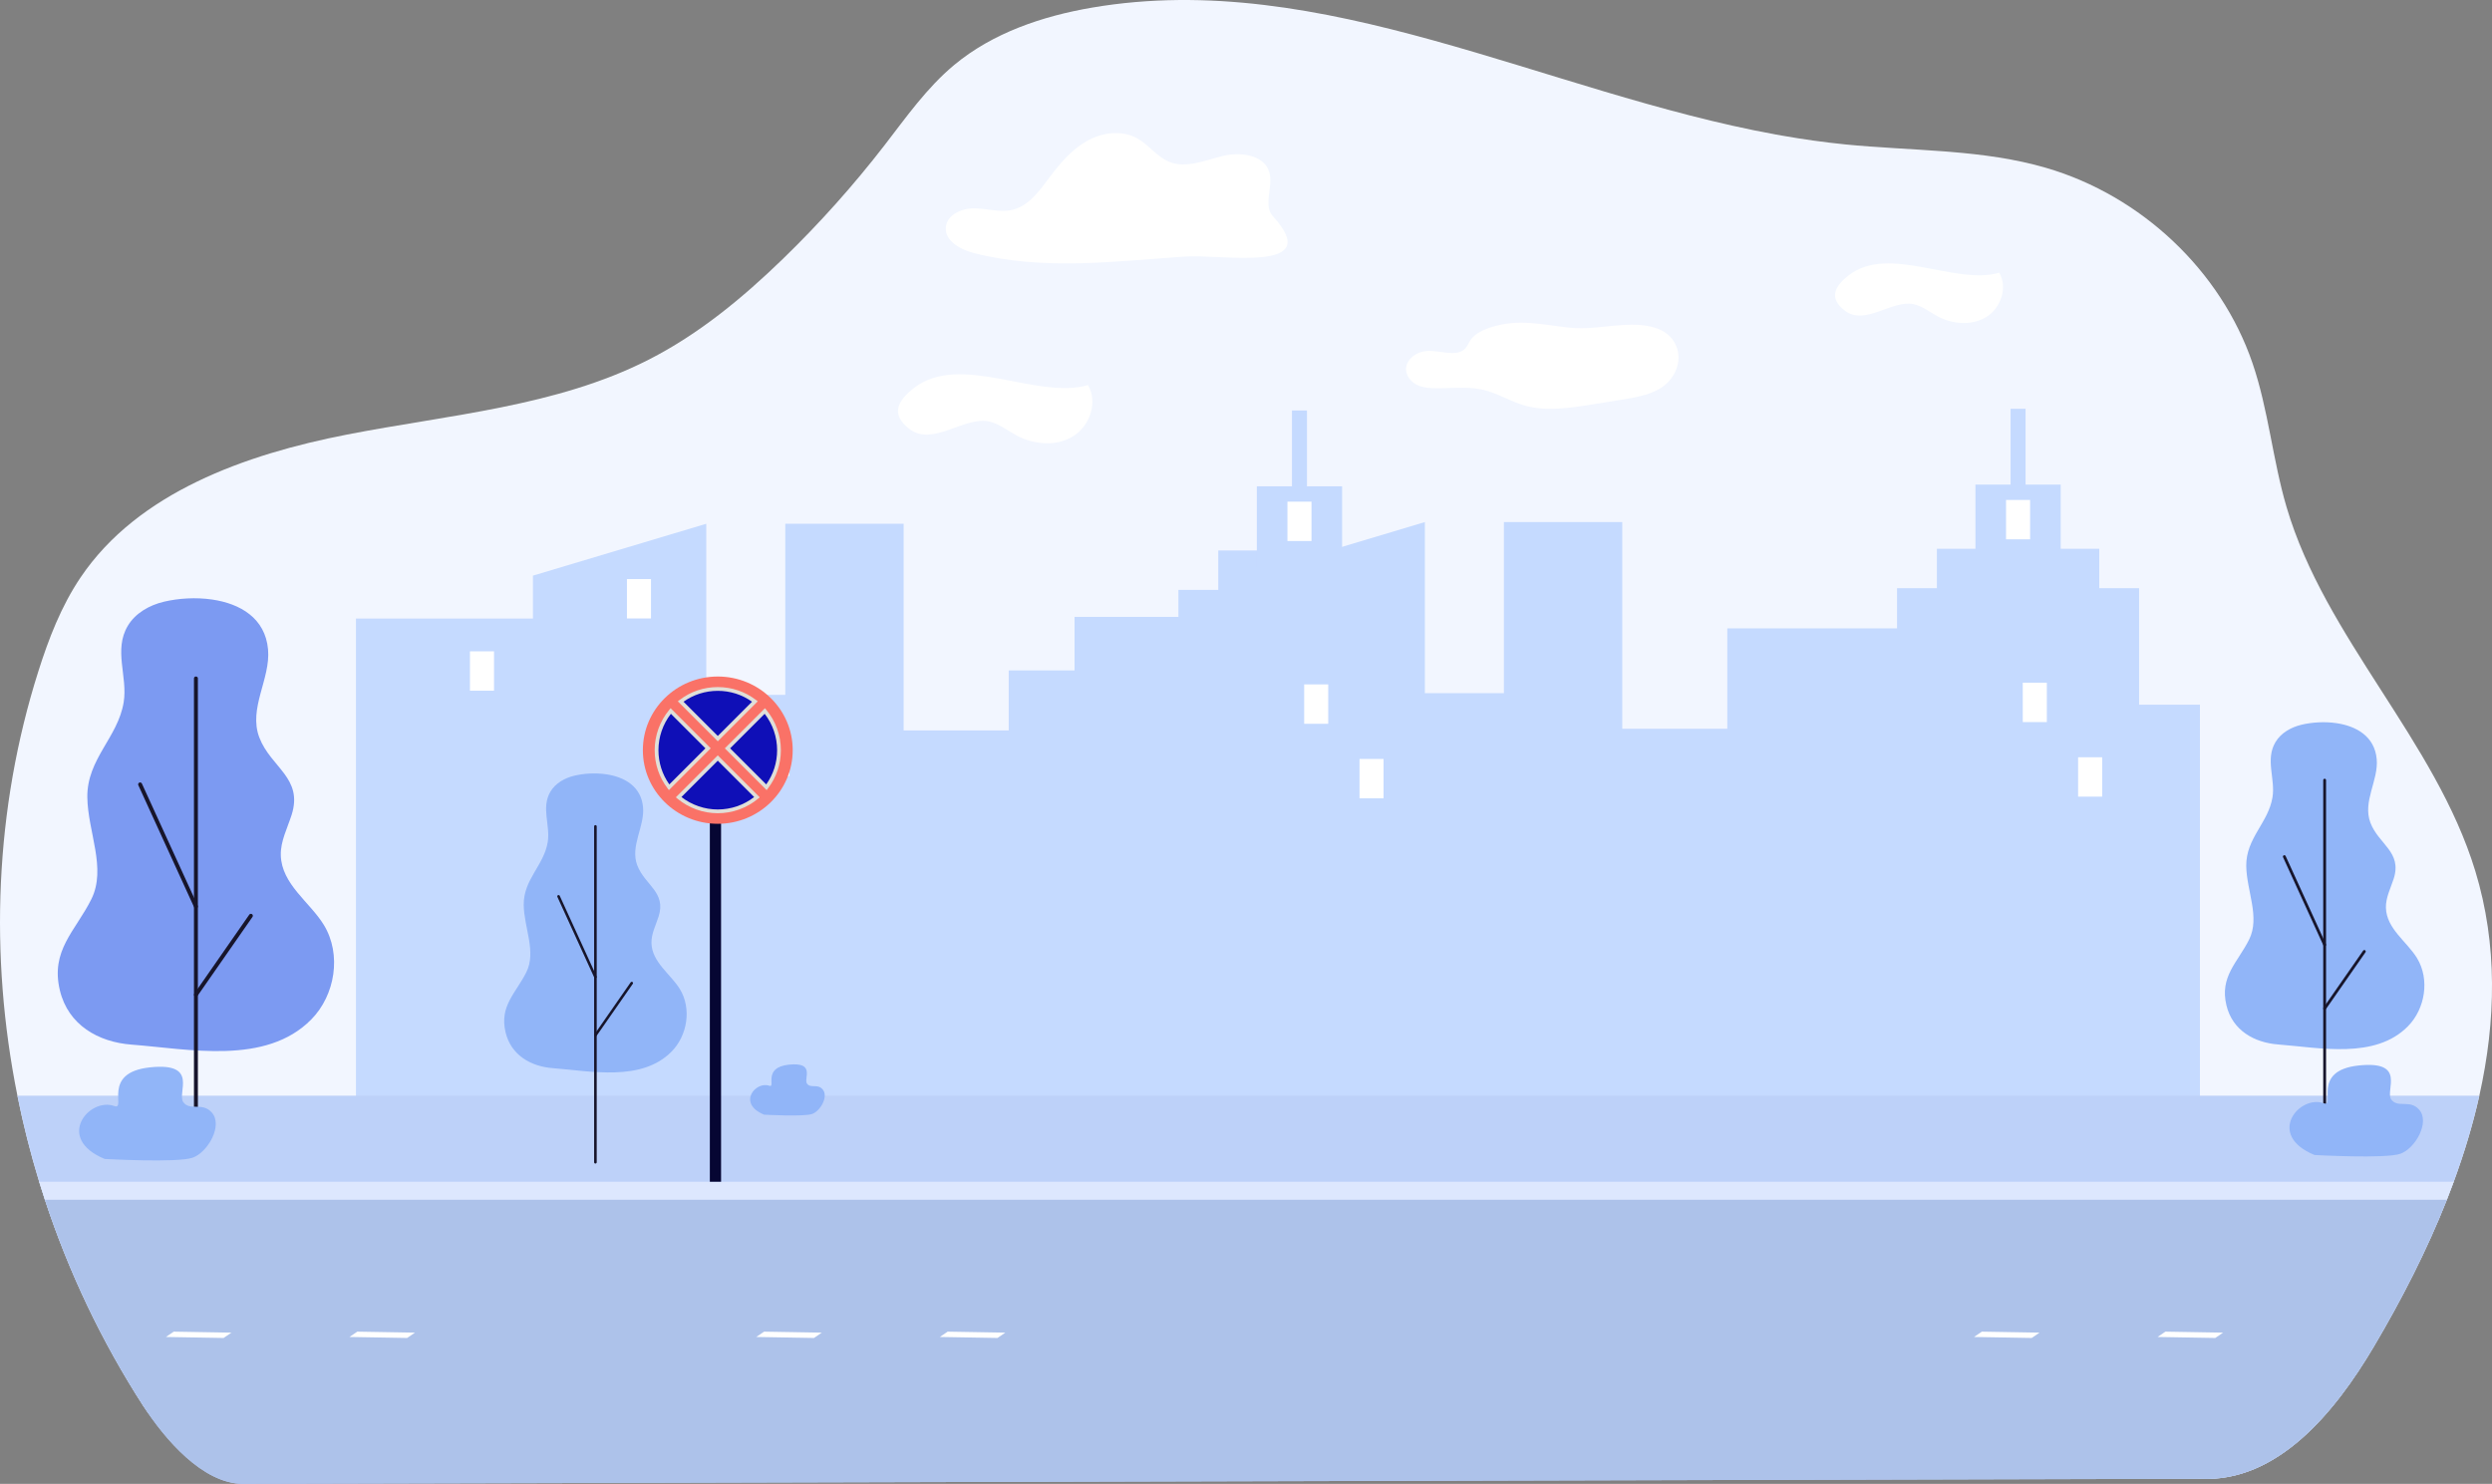 <?xml version="1.0" encoding="UTF-8"?>
<svg id="Calque_2" data-name="Calque 2" xmlns="http://www.w3.org/2000/svg" viewBox="0 0 2879.92 1715.13">
  <rect x="0" y="0" width="2879.92" height="1715.13" fill="#808080" stroke="none"/>
  <defs>
    <style>
      .cls-1 {
        fill: #060633;
      }

      .cls-1, .cls-2, .cls-3, .cls-4, .cls-5, .cls-6, .cls-7, .cls-8, .cls-9, .cls-10, .cls-11, .cls-12, .cls-13 {
        stroke-width: 0px;
      }

      .cls-2 {
        fill: #fa7267;
      }

      .cls-3 {
        fill: #dde7fe;
      }

      .cls-4 {
        fill: #17152b;
      }

      .cls-5 {
        fill: #bdd1f9;
      }

      .cls-6 {
        fill: #0f0fb7;
      }

      .cls-7 {
        fill: #c5daff;
      }

      .cls-8 {
        fill: #adc2ea;
      }

      .cls-9 {
        fill: #fff;
      }

      .cls-10 {
        fill: #91b5f8;
      }

      .cls-11 {
        fill: #e0dfd8;
      }

      .cls-12 {
        fill: #f2f6ff;
      }

      .cls-13 {
        fill: #7c9af2;
      }
    </style>
  </defs>
  <g id="_ëîé_1" data-name="‘ëîé_1">
    <g>
      <path class="cls-12" d="m2865.28,1266.46c-7.47,33.45-17.53,66.7-29.58,99.45-2.55,6.96-5.2,13.9-7.94,20.81-23.25,58.83-52.57,115.88-84.36,169.65-44.74,75.7-111.32,157.41-200.71,152.88l-2262.94-21.57c-46.19-.44-89.16-23.95-114.22-62.75-48.02-74.4-86.15-154.69-113.65-238.22-2.28-6.92-4.49-13.85-6.61-20.81-10.03-32.74-18.42-65.94-25.16-99.45-32.62-162.26-26.19-331.61,24.14-490.34,12.03-37.95,26.52-75.57,48.9-108.73,66.25-98.14,190.1-142.15,308.16-165.15,118.05-22.98,241.81-32.22,348.53-86.6,57.84-29.49,108.28-71.2,154.61-116.09,42.36-41.05,81.71-85.04,117.68-131.56,25.08-32.44,48.87-66.48,80.55-92.86,44.54-37.07,101.95-56.53,159.6-66.36,266.38-45.42,523.17,98.13,789.97,146.72,2.31.42,4.61.82,6.93,1.23,24.3,4.27,48.67,7.75,73.15,10.19,37.95,3.79,76.36,5.13,114.45,8.07,2.31.17,4.63.36,6.93.55,37.63,3.1,74.9,7.99,111.05,18.55,110.1,32.17,201.84,118.98,238.28,225.41,18.55,54.16,23.32,111.95,39.51,166.83,44.67,151.48,172,269.39,218.06,420.47,25.94,85.11,23.98,173.16,4.67,259.68Z"/>
      <g>
        <rect class="cls-7" x="1738" y="603.44" width="136.78" height="729.29"/>
        <rect class="cls-7" x="1996.19" y="726.32" width="200.29" height="606.4"/>
        <path class="cls-7" d="m2542.4,814.48v483.89c-7.72,14.68-18.6,25.8-30.89,34.35h-101.1v-518.24h131.99Z"/>
        <rect class="cls-7" x="1855.83" y="842.31" width="228.64" height="490.42"/>
        <rect class="cls-7" x="1614.03" y="801.19" width="200.29" height="531.54"/>
        <rect class="cls-7" x="1241.83" y="713" width="235.09" height="619.73"/>
        <polygon class="cls-7" points="1646.67 603.44 1446.38 663.38 1446.38 1332.73 1646.67 1332.73 1646.67 603.44"/>
        <g>
          <rect class="cls-7" x="2192.33" y="679.89" width="279.77" height="652.83"/>
          <rect class="cls-7" x="2238.4" y="634.31" width="187.63" height="106.27"/>
          <rect class="cls-7" x="2282.95" y="560.14" width="98.53" height="94.38"/>
          <rect class="cls-7" x="2323.56" y="472.51" width="17.32" height="105.37"/>
        </g>
        <rect class="cls-9" x="2401.6" y="875.28" width="27.8" height="45.51"/>
        <rect class="cls-9" x="1554.99" y="667.39" width="27.8" height="45.51"/>
        <rect class="cls-9" x="1373.58" y="750.88" width="27.8" height="45.51"/>
        <rect class="cls-9" x="2318.32" y="577.87" width="27.8" height="45.51"/>
        <rect class="cls-9" x="2337.66" y="789.11" width="27.8" height="45.51"/>
      </g>
      <g>
        <rect class="cls-7" x="907.54" y="605.39" width="136.78" height="729.29"/>
        <rect class="cls-7" x="1165.73" y="774.92" width="200.29" height="559.76"/>
        <rect class="cls-7" x="1025.36" y="844.27" width="228.64" height="490.42"/>
        <rect class="cls-7" x="783.56" y="803.14" width="200.29" height="531.54"/>
        <rect class="cls-7" x="411.37" y="714.95" width="235.09" height="619.73"/>
        <polygon class="cls-7" points="816.21 605.39 615.91 665.34 615.91 1334.68 816.21 1334.68 816.21 605.39"/>
        <g>
          <rect class="cls-7" x="1361.87" y="681.85" width="279.77" height="652.83"/>
          <rect class="cls-7" x="1407.94" y="636.26" width="187.63" height="106.27"/>
          <rect class="cls-7" x="1452.49" y="562.1" width="98.53" height="94.38"/>
          <rect class="cls-7" x="1493.09" y="474.46" width="17.32" height="105.37"/>
        </g>
        <rect class="cls-9" x="1571.14" y="877.24" width="27.8" height="45.51"/>
        <rect class="cls-9" x="724.52" y="669.34" width="27.8" height="45.51"/>
        <rect class="cls-9" x="543.11" y="752.83" width="27.8" height="45.51"/>
        <rect class="cls-9" x="1487.85" y="579.83" width="27.8" height="45.51"/>
        <rect class="cls-9" x="1507.19" y="791.07" width="27.8" height="45.51"/>
        <rect class="cls-9" x="884.38" y="851.54" width="27.8" height="45.51"/>
      </g>
      <path class="cls-9" d="m1126.46,292.79c-15.89-4.01-34.8-13.83-33.4-30.16,1.25-14.61,18.69-22.13,33.35-21.83,14.66.3,29.48,5.14,43.73,1.7,18.62-4.5,30.92-21.59,42.36-36.95,12.13-16.29,25.54-32.27,43.17-42.35,17.63-10.07,40.39-13.28,58.19-3.52,13.63,7.48,23.07,21.6,37.49,27.4,19.5,7.85,41.08-1.69,61.49-6.73,20.41-5.03,47.79-1.62,53.97,18.47,5.17,16.81-7.58,38.23,4.29,51.19,60.83,66.39-58.44,43.55-101.85,46.52-80.75,5.54-163.09,16.34-242.8-3.76Z"/>
      <path class="cls-9" d="m1257.29,445.09c11.77,19.48,2.27,47.16-17.08,59.14-19.36,11.98-45.14,9.93-65.2-.83-10.65-5.71-20.38-13.77-32.2-16.26-29.01-6.11-64.65,29.24-91.71,8.74-23.46-17.77-12.35-33.93,5.57-47.7,53.46-41.08,141.43,14.15,200.62-3.1Z"/>
      <path class="cls-9" d="m2310.37,315.23c10.17,16.83,1.96,40.75-14.76,51.1-16.73,10.35-39,8.58-56.34-.72-9.2-4.94-17.61-11.9-27.83-14.05-25.07-5.28-55.87,25.27-79.25,7.56-20.28-15.36-10.67-29.32,4.81-41.22,46.2-35.5,122.21,12.23,173.36-2.68Z"/>
      <path class="cls-9" d="m1917,449.86c-12.82,7.18-28.63,9.81-43.96,12.27-11.26,1.81-22.53,3.62-33.79,5.43-25.34,4.07-52.1,8.08-76.54,1.34-17.73-4.89-32.8-15.12-50.96-18.87-18.14-3.74-37.28-.61-55.97-1.41-5.34-.23-10.76-.81-15.62-2.61-10.37-3.85-16.8-13.6-14.94-22.66,1.85-9.06,11.82-16.65,23.18-17.63,15.02-1.3,33.17,7.02,43.64-1.73,3.65-3.05,4.96-7.39,7.5-11.09,5.1-7.44,14.92-11.97,24.79-15,31.12-9.56,57.06-2.8,88.22.72,21.14,2.39,40.45-1.48,61.42-2.88,26.68-1.77,53.88,1.35,63.35,24.6,7.11,17.47-1.54,39.01-20.31,49.53Z"/>
      <path class="cls-5" d="m2865.28,1266.46c-8.95,40.13-21.64,79.92-37,118.94-23.34,59.3-52.86,116.81-84.88,170.97-44.74,75.7-111.32,157.41-200.71,152.88l-2262.28,5.88c-46.19-.44-89.82-51.39-114.87-90.19-48.28-74.79-86.55-155.53-114.08-239.54-12.8-39.03-23.27-78.77-31.35-118.94h2845.18Z"/>
      <g>
        <path class="cls-10" d="m2700.21,835.86c23.19,3.43,44.09,15.42,46.47,41.5,2.25,24.69-16.59,49.13-7.27,73.59,9.56,25.1,36.86,33.69,26.9,64.75-3.55,11.06-9.27,21.84-8.98,33.45.61,24.33,24.34,39.19,35.95,58.27,14.97,24.63,9.43,58.57-10.5,78.81-37.9,38.49-102.17,24.67-149.98,21.02-27.77-2.11-52.83-16.35-59.78-45.2-8.06-33.5,13.05-49.65,26.25-76.14,12.84-25.78-2.97-56.15-3.35-84.95-.43-32.2,25.57-49.88,30.34-79.47,3.45-21.4-8.59-43.44,3.39-63.65,6.34-10.7,18.09-17.31,30.2-20.18,12-2.85,26.59-3.83,40.38-1.79h0Z"/>
        <path class="cls-4" d="m2686.51,1327.79c-.9,0-1.64-.74-1.64-1.64v-424.43c0-.9.73-1.64,1.64-1.64s1.64.73,1.64,1.64v424.43c0,.9-.73,1.64-1.64,1.64h0Z"/>
        <path class="cls-4" d="m2686.51,1093.67c-.62,0-1.21-.36-1.49-.96l-46.58-101.92c-.38-.82-.01-1.79.81-2.17.82-.38,1.79-.01,2.17.81l46.58,101.92c.38.83.01,1.79-.81,2.17-.22.1-.45.15-.68.15h0Z"/>
        <path class="cls-4" d="m2686.51,1167.27c-.32,0-.65-.09-.93-.29-.74-.52-.93-1.54-.41-2.28l45.86-65.91c.52-.74,1.54-.93,2.28-.41.74.52.92,1.54.41,2.28l-45.86,65.91c-.32.46-.83.71-1.35.71h0Z"/>
      </g>
      <g>
        <path class="cls-10" d="m700.64,894.96c21.21,3.14,40.33,14.11,42.5,37.96,2.06,22.58-15.17,44.94-6.65,67.31,8.75,22.96,33.72,30.82,24.6,59.22-3.25,10.11-8.48,19.97-8.21,30.59.55,22.25,22.27,35.84,32.88,53.3,13.69,22.53,8.62,53.57-9.61,72.08-34.66,35.2-93.45,22.56-137.18,19.22-25.4-1.93-48.32-14.95-54.68-41.34-7.38-30.64,11.94-45.41,24.01-69.64,11.75-23.58-2.71-51.36-3.06-77.7-.39-29.45,23.38-45.62,27.75-72.68,3.16-19.57-7.86-39.73,3.1-58.22,5.8-9.79,16.55-15.83,27.62-18.46,10.97-2.6,24.32-3.5,36.93-1.64h0Z"/>
        <path class="cls-4" d="m688.11,1344.89c-.83,0-1.5-.67-1.5-1.5v-388.2c0-.83.67-1.5,1.5-1.5s1.5.67,1.5,1.5v388.2c0,.83-.67,1.5-1.5,1.5h0Z"/>
        <path class="cls-4" d="m688.11,1130.76c-.57,0-1.11-.33-1.36-.88l-42.6-93.22c-.34-.75-.01-1.64.74-1.98.75-.35,1.64-.01,1.98.74l42.6,93.22c.34.76.01,1.64-.74,1.99-.2.09-.41.14-.62.14h0Z"/>
        <path class="cls-4" d="m688.11,1198.08c-.3,0-.59-.09-.85-.27-.68-.47-.85-1.41-.37-2.09l41.95-60.28c.47-.68,1.41-.85,2.09-.37.68.47.85,1.41.37,2.08l-41.95,60.28c-.29.42-.76.64-1.23.64h0Z"/>
      </g>
      <g>
        <path class="cls-13" d="m245.41,693.01c32.12,4.75,61.07,21.36,64.36,57.49,3.12,34.2-22.97,68.05-10.07,101.93,13.25,34.77,51.06,46.67,37.26,89.68-4.92,15.32-12.84,30.25-12.44,46.33.84,33.7,33.72,54.28,49.79,80.71,20.74,34.12,13.06,81.12-14.55,109.16-52.49,53.31-141.52,34.16-207.74,29.11-38.47-2.93-73.18-22.64-82.8-62.62-11.17-46.4,18.08-68.76,36.35-105.46,17.79-35.71-4.11-77.77-4.64-117.67-.59-44.6,35.41-69.09,42.02-110.07,4.78-29.64-11.9-60.17,4.7-88.16,8.79-14.82,25.06-23.98,41.83-27.95,16.62-3.94,36.83-5.3,55.92-2.48Z"/>
        <path class="cls-4" d="m226.43,1322.19c-1.25,0-2.27-.93-2.27-2.07v-536.11c0-1.14,1.02-2.07,2.27-2.07s2.27.93,2.27,2.07v536.11c0,1.14-1.02,2.07-2.27,2.07Z"/>
        <path class="cls-4" d="m226.43,1050.09c-.86,0-1.68-.49-2.06-1.33l-64.51-141.17c-.52-1.14-.02-2.49,1.12-3.01,1.14-.52,2.49-.02,3.01,1.12l64.51,141.17c.52,1.14.02,2.49-1.12,3.01-.31.14-.63.21-.94.21Z"/>
        <path class="cls-4" d="m226.43,1152.04c-.45,0-.9-.13-1.29-.41-1.03-.72-1.28-2.13-.57-3.16l63.52-91.29c.71-1.03,2.13-1.28,3.16-.57,1.03.72,1.28,2.13.57,3.16l-63.52,91.29c-.44.63-1.15.97-1.86.97Z"/>
      </g>
      <path class="cls-8" d="m2828.27,1385.4c-23.34,59.3-52.86,116.81-84.88,170.97-44.74,75.7-111.32,157.41-200.71,152.88l-2262.28,5.88c-46.19-.44-89.82-51.39-114.87-90.19-48.28-74.79-86.55-155.53-114.08-239.54h2776.83Z"/>
      <path class="cls-10" d="m121.07,1339.59s84.01,4.67,101.49-1.44c17.48-6.12,35.55-37.3,22.17-52.31-10.96-12.29-25.02-1.38-32.84-11.82-7.83-10.44,18.76-46.29-38.38-40.33-57.14,5.96-26.68,50.05-41.48,44.71-28.96-10.44-68.88,37.47-10.96,61.2Z"/>
      <path class="cls-10" d="m2674.82,1335s82.08,4.57,99.16-1.41c17.08-5.98,34.74-36.44,21.66-51.11-10.71-12.01-24.44-1.35-32.09-11.55-7.65-10.2,18.32-45.23-37.5-39.41-55.82,5.82-26.07,48.9-40.53,43.68-28.29-10.2-67.29,36.61-10.71,59.79Z"/>
      <path class="cls-10" d="m883.09,1288.4s45.87,2.55,55.41-.79c9.54-3.34,19.41-20.36,12.11-28.56-5.98-6.71-13.66-.75-17.93-6.45-4.27-5.7,10.24-25.27-20.95-22.02-31.19,3.25-14.57,27.32-22.65,24.41-15.81-5.7-37.6,20.46-5.98,33.41Z"/>
      <g>
        <polygon class="cls-9" points="258.41 1546.49 191.72 1545.34 200.8 1539.18 267.49 1540.33 258.41 1546.49"/>
        <polygon class="cls-9" points="470.52 1546.49 403.83 1545.34 412.91 1539.18 479.59 1540.33 470.52 1546.49"/>
      </g>
      <g>
        <polygon class="cls-9" points="940.67 1546.49 873.98 1545.34 883.06 1539.18 949.75 1540.33 940.67 1546.49"/>
        <polygon class="cls-9" points="1152.78 1546.49 1086.09 1545.34 1095.17 1539.18 1161.85 1540.33 1152.78 1546.49"/>
      </g>
      <g>
        <polygon class="cls-9" points="2347.99 1546.49 2281.31 1545.34 2290.38 1539.18 2357.07 1540.33 2347.99 1546.49"/>
        <polygon class="cls-9" points="2560.1 1546.49 2493.41 1545.34 2502.49 1539.18 2569.18 1540.33 2560.1 1546.49"/>
      </g>
      <path class="cls-3" d="m2835.69,1365.91c-2.55,6.96-5.2,13.9-7.94,20.81H51.87c-2.28-6.92-4.49-13.85-6.61-20.81h2790.44Z"/>
      <g>
        <rect class="cls-1" x="820.34" y="942.63" width="12.97" height="423.28"/>
        <g>
          <ellipse class="cls-2" cx="829.52" cy="867.07" rx="86.59" ry="85.12"/>
          <g>
            <path class="cls-6" d="m775.16,821.81c-10.23,12.27-16.38,28.05-16.38,45.27,0,16.14,5.41,31.01,14.5,42.91l45.03-45.03-43.15-43.15Z"/>
            <path class="cls-11" d="m773.06,913.27l-1.51-1.97c-9.78-12.8-14.95-28.09-14.95-44.23,0-17.03,6-33.59,16.88-46.66l1.52-1.83,46.36,46.36-48.32,48.32Zm2.27-88.22c-9.29,11.98-14.39,26.8-14.39,42.02,0,14.34,4.34,27.98,12.58,39.59l41.71-41.71-39.9-39.9Z"/>
          </g>
          <g>
            <path class="cls-6" d="m885.76,909.98c9.09-11.9,14.5-26.77,14.5-42.91,0-17.22-6.15-33-16.38-45.27l-43.15,43.15,45.03,45.03Z"/>
            <path class="cls-11" d="m885.98,913.27l-48.32-48.32,46.36-46.36,1.52,1.83c10.89,13.06,16.88,29.63,16.88,46.66,0,16.14-5.17,31.43-14.95,44.23l-1.51,1.97Zm-42.18-48.32l41.71,41.71c8.24-11.61,12.58-25.25,12.58-39.59,0-15.22-5.09-30.04-14.39-42.02l-39.9,39.9Z"/>
          </g>
          <g>
            <path class="cls-6" d="m872.43,810.83c-11.9-9.09-26.77-14.5-42.91-14.5s-31.01,5.41-42.91,14.5l42.91,42.91,42.91-42.91Z"/>
            <path class="cls-11" d="m829.52,856.81l-46.2-46.2,1.97-1.51c12.8-9.78,28.09-14.95,44.23-14.95s31.43,5.17,44.23,14.95l1.97,1.51-46.2,46.2Zm-39.59-45.73l39.59,39.59,39.59-39.59c-11.61-8.24-25.25-12.58-39.59-12.58s-27.98,4.34-39.59,12.58Z"/>
          </g>
          <g>
            <path class="cls-6" d="m784.25,921.43c12.27,10.23,28.05,16.38,45.27,16.38s33-6.15,45.27-16.38l-45.27-45.27-45.27,45.27Z"/>
            <path class="cls-11" d="m829.52,939.98c-17.03,0-33.6-6-46.66-16.88l-1.83-1.52,48.48-48.48,48.48,48.48-1.83,1.52c-13.06,10.89-29.63,16.88-46.66,16.88Zm-42.02-18.73c11.98,9.29,26.8,14.39,42.02,14.39s30.04-5.09,42.02-14.39l-42.02-42.02-42.02,42.02Z"/>
          </g>
        </g>
      </g>
    </g>
  </g>
</svg>